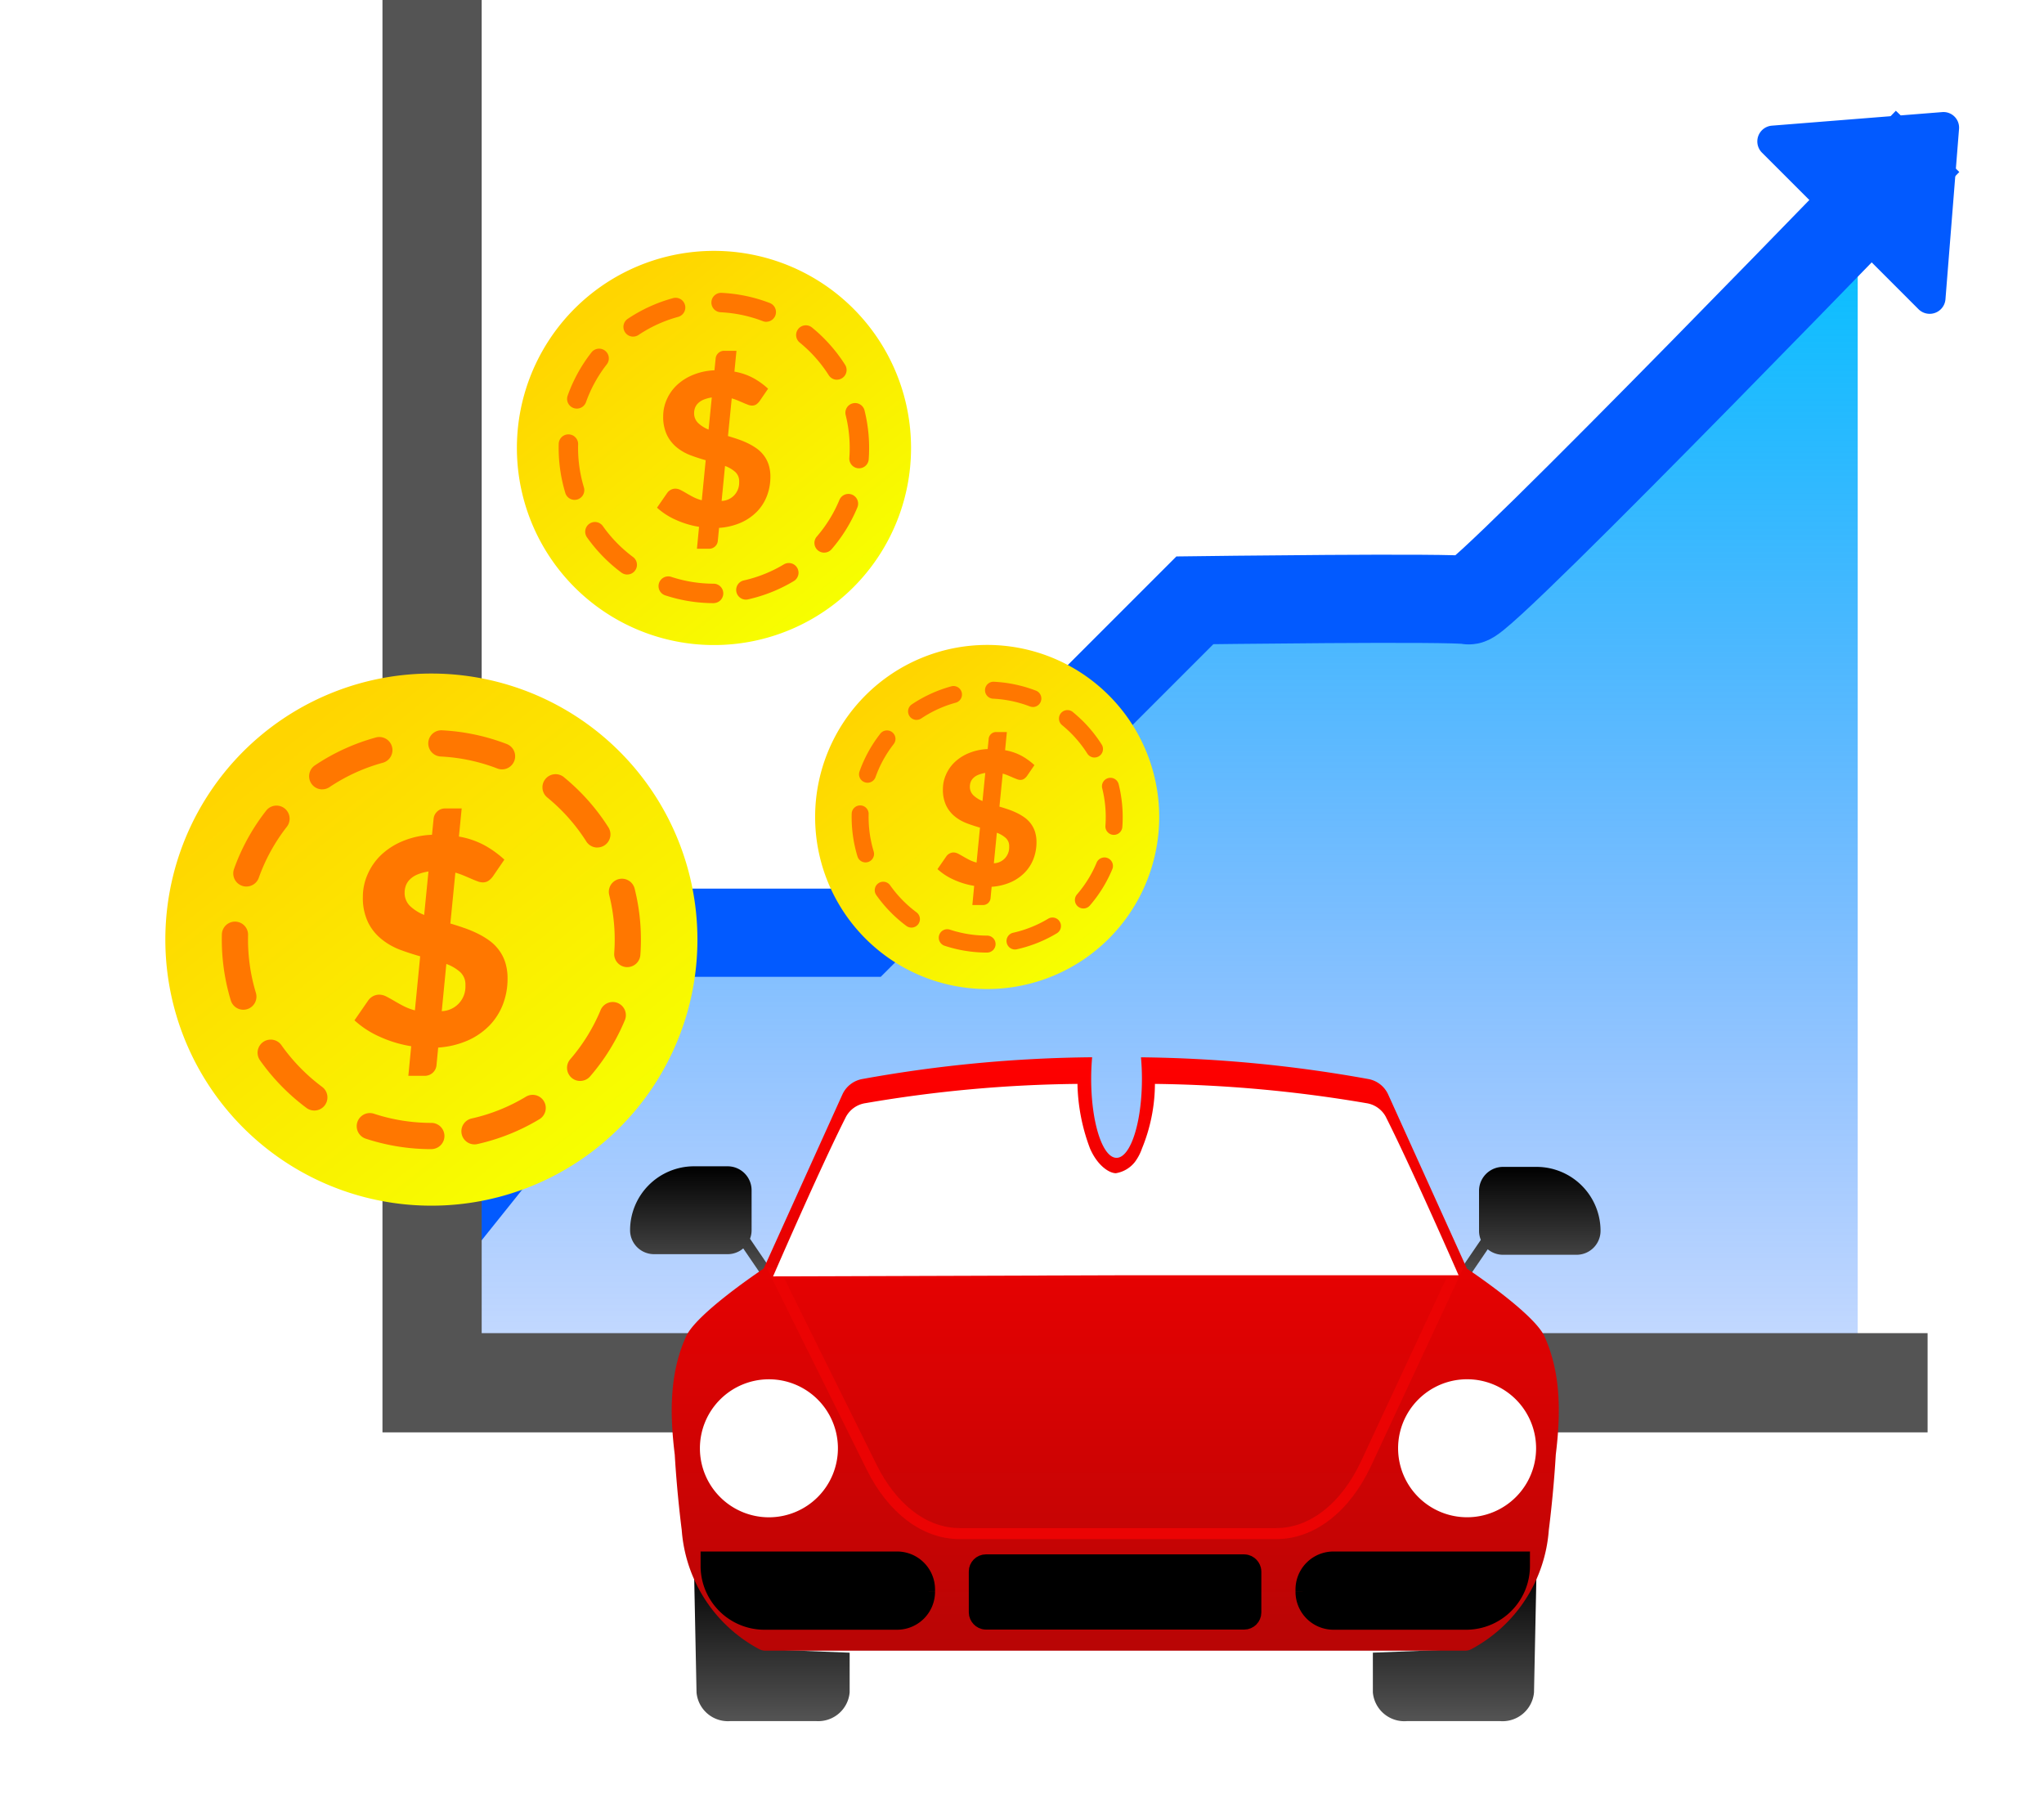 <svg xmlns="http://www.w3.org/2000/svg" xmlns:xlink="http://www.w3.org/1999/xlink" width="185.424" height="164.735" viewBox="0 0 185.424 164.735">
  <defs>
    <linearGradient id="linear-gradient" x1="0.5" x2="0.5" y2="1" gradientUnits="objectBoundingBox">
      <stop offset="0" stop-color="#00c2ff"/>
      <stop offset="1" stop-color="#0057ff" stop-opacity="0.2"/>
    </linearGradient>
    <linearGradient id="linear-gradient-2" x1="0.5" x2="0.5" y2="1" gradientUnits="objectBoundingBox">
      <stop offset="0"/>
      <stop offset="1" stop-color="#545454"/>
    </linearGradient>
    <linearGradient id="linear-gradient-6" x1="0.5" x2="0.5" y2="1" gradientUnits="objectBoundingBox">
      <stop offset="0" stop-color="red"/>
      <stop offset="1" stop-color="#b80505"/>
    </linearGradient>
    <filter id="Path_49361" x="45.935" y="80.905" width="110.476" height="83.83" filterUnits="userSpaceOnUse">
      <feOffset input="SourceAlpha"/>
      <feGaussianBlur stdDeviation="5" result="blur"/>
      <feFlood flood-opacity="0.161"/>
      <feComposite operator="in" in2="blur"/>
      <feComposite in="SourceGraphic"/>
    </filter>
    <linearGradient id="linear-gradient-7" x1="0.224" y1="0.125" x2="0.831" y2="0.888" gradientUnits="objectBoundingBox">
      <stop offset="0" stop-color="#ffd500"/>
      <stop offset="1" stop-color="#f7ff00"/>
    </linearGradient>
    <filter id="Path_47931" x="31.89" y="7.752" width="65.755" height="65.755" filterUnits="userSpaceOnUse">
      <feOffset input="SourceAlpha"/>
      <feGaussianBlur stdDeviation="5" result="blur-2"/>
      <feFlood flood-opacity="0.161"/>
      <feComposite operator="in" in2="blur-2"/>
      <feComposite in="SourceGraphic"/>
    </filter>
    <filter id="Path_47933" x="55.102" y="27.318" width="19.286" height="26.961" filterUnits="userSpaceOnUse">
      <feOffset input="SourceAlpha"/>
      <feGaussianBlur stdDeviation="1.5" result="blur-3"/>
      <feFlood flood-opacity="0.161"/>
      <feComposite operator="in" in2="blur-3"/>
      <feComposite in="SourceGraphic"/>
    </filter>
    <filter id="Path_47931-2" x="58.943" y="43.507" width="61.214" height="61.214" filterUnits="userSpaceOnUse">
      <feOffset input="SourceAlpha"/>
      <feGaussianBlur stdDeviation="5" result="blur-4"/>
      <feFlood flood-opacity="0.161"/>
      <feComposite operator="in" in2="blur-4"/>
      <feComposite in="SourceGraphic"/>
    </filter>
    <filter id="Path_47933-2" x="80.541" y="61.922" width="17.98" height="24.68" filterUnits="userSpaceOnUse">
      <feOffset input="SourceAlpha"/>
      <feGaussianBlur stdDeviation="1.5" result="blur-5"/>
      <feFlood flood-opacity="0.161"/>
      <feComposite operator="in" in2="blur-5"/>
      <feComposite in="SourceGraphic"/>
    </filter>
    <filter id="Path_47931-3" x="0" y="46.093" width="78.27" height="78.27" filterUnits="userSpaceOnUse">
      <feOffset input="SourceAlpha"/>
      <feGaussianBlur stdDeviation="5" result="blur-6"/>
      <feFlood flood-opacity="0.161"/>
      <feComposite operator="in" in2="blur-6"/>
      <feComposite in="SourceGraphic"/>
    </filter>
    <filter id="Path_47933-3" x="27.662" y="68.833" width="22.887" height="33.247" filterUnits="userSpaceOnUse">
      <feOffset input="SourceAlpha"/>
      <feGaussianBlur stdDeviation="1.5" result="blur-7"/>
      <feFlood flood-opacity="0.161"/>
      <feComposite operator="in" in2="blur-7"/>
      <feComposite in="SourceGraphic"/>
    </filter>
  </defs>
  <g id="Group_79675" data-name="Group 79675" transform="translate(15 0)">
    <g id="Group_79673" data-name="Group 79673" transform="translate(24.197)">
      <path id="Path_83672" data-name="Path 83672" d="M-12934.5,440.39l129.33,1.354V333.331l-3.835,4.922-29.189,28.9-25.653,2.654-32.728,30.664h-17.1l-20.823,24.767Z" transform="translate(12934.498 -314.959)" fill="url(#linear-gradient)"/>
      <path id="Path_83669" data-name="Path 83669" d="M-12934.5,391.836l21.722-27.119h17.325l30.154-30.154s23.681-.31,24.837,0,41.63-41.63,41.63-41.63" transform="translate(12934.498 -280.109)" fill="none" stroke="#025aff" stroke-width="8"/>
      <path id="Path_83654" data-name="Path 83654" d="M-13098.5,653.493V778.924h135.667" transform="translate(13098.499 -653.493)" fill="none" stroke="#545454" stroke-width="9"/>
    </g>
    <path id="Union_547" data-name="Union 547" d="M10.4,33.933.347,22.139a1.436,1.436,0,0,1,1.079-2.37H8.848V2.531a2.511,2.511,0,1,1,5.022,0V19.77h7.662a1.436,1.436,0,0,1,1.079,2.37L12.558,33.933a1.416,1.416,0,0,1-2.158,0Z" transform="translate(146.076 43.042) rotate(-135)" fill="#025aff"/>
    <g id="Group_79674" data-name="Group 79674" transform="translate(0 22.752)">
      <g id="Group_26016" data-name="Group 26016" transform="translate(42.504 72.407)">
        <path id="Union_611" data-name="Union 611" d="M10927.234-8322.006h-.658a2.868,2.868,0,0,1-3.08-2.6v-3.609l6.742-.267c1.858-.4,4.658-3.533,4.658-3.533a12.781,12.781,0,0,0,2.795-3.923q-.013.608-.024,1.209c.221-.379.444-.782.68-1.209-.076,3.844-.153,7.489-.233,11.332a2.869,2.869,0,0,1-3.082,2.6Z" transform="translate(-10856.459 8382.971)" stroke="rgba(0,0,0,0)" stroke-miterlimit="10" stroke-width="1" fill="url(#linear-gradient-2)"/>
        <path id="Union_612" data-name="Union 612" d="M10926.792-8322.007a2.859,2.859,0,0,1-3.065-2.6c-.077-3.84-.154-7.488-.23-11.331a12.717,12.717,0,0,0,2.78,3.923s2.783,3.138,4.631,3.532l6.709.27v3.609a2.86,2.86,0,0,1-3.066,2.594Z" transform="translate(-10918.044 8382.971)" stroke="rgba(0,0,0,0)" stroke-miterlimit="10" stroke-width="1" fill="url(#linear-gradient-2)"/>
        <path id="Union_616" data-name="Union 616" d="M10923.5-8326.326l2.039-2.989a2.163,2.163,0,0,1-.161-.82v-3.628a2.174,2.174,0,0,1,2.171-2.171h3.052a5.806,5.806,0,0,1,5.8,5.8,2.175,2.175,0,0,1-2.171,2.172h-6.681a2.164,2.164,0,0,1-1.382-.5l-1.841,2.7Z" transform="translate(-10848.709 8346.625)" fill="url(#linear-gradient-2)"/>
        <path id="Union_614" data-name="Union 614" d="M10933.761-8328.489a2.166,2.166,0,0,1-1.415.524h-6.678a2.173,2.173,0,0,1-2.172-2.171,5.807,5.807,0,0,1,5.8-5.8h3.05a2.175,2.175,0,0,1,2.174,2.171v3.626a2.144,2.144,0,0,1-.144.774l2.1,3.088-.826.563Z" transform="translate(-10923.842 8346.573)" fill="url(#linear-gradient-2)"/>
        <g transform="matrix(1, 0, 0, 1, -57.5, -95.16)" filter="url(#Path_49361)">
          <path id="Path_49361-2" data-name="Path 49361" d="M84.208,26.422c-.906-1.991-6.224-5.611-7.038-6.157Q73.6,12.373,70.03,4.48a2.463,2.463,0,0,0-1.8-1.409A122.689,122.689,0,0,0,47.6,1.1c.057.622.088,1.279.088,1.958,0,3.955-1.032,7.16-2.305,7.16s-2.3-3.206-2.3-7.16c0-.68.031-1.338.088-1.962A122.539,122.539,0,0,0,22.311,3.072a2.461,2.461,0,0,0-1.8,1.409L13.371,20.266c-.814.546-6.132,4.166-7.038,6.157-1.5,3.3-1.488,6.965-1.026,10.722.211,3.629.633,6.832.633,6.832a13.344,13.344,0,0,0,7.008,10.8,1.237,1.237,0,0,0,.59.15H77a1.237,1.237,0,0,0,.59-.15,13.343,13.343,0,0,0,7.008-10.8s.422-3.2.633-6.832c.461-3.757.474-7.424-1.027-10.723" transform="translate(55.9 94.81)" fill="url(#linear-gradient-6)"/>
        </g>
        <path id="Path_49362" data-name="Path 49362" d="M84.208,26.422c-.906-1.991-6.224-5.611-7.038-6.157Q73.6,12.373,70.03,4.48a2.463,2.463,0,0,0-1.8-1.409A122.689,122.689,0,0,0,47.6,1.1c.057.622.088,1.279.088,1.958,0,3.955-1.032,7.16-2.305,7.16s-2.3-3.206-2.3-7.16c0-.68.031-1.338.088-1.962A122.539,122.539,0,0,0,22.311,3.072a2.461,2.461,0,0,0-1.8,1.409L13.371,20.266c-.814.546-6.132,4.166-7.038,6.157-1.5,3.3-1.488,6.965-1.026,10.722.211,3.629.633,6.832.633,6.832a13.344,13.344,0,0,0,7.008,10.8,1.237,1.237,0,0,0,.59.15H77a1.237,1.237,0,0,0,.59-.15,13.343,13.343,0,0,0,7.008-10.8s.422-3.2.633-6.832C85.7,33.388,85.709,29.722,84.208,26.422Z" transform="translate(-1.601 -0.349)" fill="none"/>
        <path id="Path_49363" data-name="Path 49363" d="M64.294,53.433H35.521c-3.132,0-6.08-2.227-7.955-6.012L18.832,29.8H80.466L72.422,47.063C70.561,51.057,67.529,53.433,64.294,53.433Z" transform="translate(-5.992 -9.481)" fill="none" stroke="#eb0303" stroke-miterlimit="10" stroke-width="1"/>
        <path id="Path_49364" data-name="Path 49364" d="M15.55,45.529A5.175,5.175,0,1,1,10.375,50.7a5.175,5.175,0,0,1,5.175-5.175" transform="translate(-3.301 -14.487)" fill="#fff"/>
        <path id="Path_49365" data-name="Path 49365" d="M15.55,45.529A5.175,5.175,0,1,1,10.375,50.7,5.175,5.175,0,0,1,15.55,45.529Z" transform="translate(-3.301 -14.487)" fill="none" stroke="#fff" stroke-miterlimit="10" stroke-width="2.169"/>
        <path id="Path_49366" data-name="Path 49366" d="M107.931,45.55a5.175,5.175,0,1,1-4.637,5.662,5.175,5.175,0,0,1,4.637-5.662" transform="translate(-32.858 -14.486)" fill="#fff"/>
        <path id="Path_49367" data-name="Path 49367" d="M107.931,45.55a5.175,5.175,0,1,1-4.637,5.662A5.175,5.175,0,0,1,107.931,45.55Z" transform="translate(-32.858 -14.486)" fill="none" stroke="#fff" stroke-miterlimit="9.999" stroke-width="2.168"/>
        <path id="Path_49372" data-name="Path 49372" d="M25.285,73.368H13.246a4.707,4.707,0,0,1-4.707-4.706V68.44H25.285a2.359,2.359,0,0,1,2.354,2.354v.223a2.36,2.36,0,0,1-2.354,2.352" transform="translate(-1.404 -21.777)"/>
        <path id="Path_49373" data-name="Path 49373" d="M25.285,73.368H13.246a4.707,4.707,0,0,1-4.707-4.706V68.44H25.285a2.359,2.359,0,0,1,2.354,2.354v.223A2.36,2.36,0,0,1,25.285,73.368Z" transform="translate(-1.404 -21.777)" fill="none" stroke="#000" stroke-miterlimit="10" stroke-width="2.169"/>
        <path id="Path_49374" data-name="Path 49374" d="M46.556,68.982H70.214a.246.246,0,0,1,.246.246v3.944a.246.246,0,0,1-.246.246H46.556a.246.246,0,0,1-.246-.246V69.228a.246.246,0,0,1,.246-.246" transform="translate(-14.735 -21.95)"/>
        <rect id="Rectangle_13307" data-name="Rectangle 13307" width="24.151" height="4.436" rx="0.361" transform="translate(31.575 47.032)" fill="none" stroke="#000" stroke-miterlimit="10" stroke-width="2.387"/>
        <path id="Path_49375" data-name="Path 49375" d="M93.9,73.368H105.94a4.706,4.706,0,0,0,4.706-4.706V68.44H93.9a2.359,2.359,0,0,0-2.354,2.354v.223A2.36,2.36,0,0,0,93.9,73.368" transform="translate(-30.442 -21.777)"/>
        <path id="Path_49376" data-name="Path 49376" d="M93.9,73.368H105.94a4.706,4.706,0,0,0,4.706-4.706V68.44H93.9a2.359,2.359,0,0,0-2.354,2.354v.223A2.36,2.36,0,0,0,93.9,73.368Z" transform="translate(-30.442 -21.777)" fill="none" stroke="#000" stroke-miterlimit="10" stroke-width="2.169"/>
        <path id="Path_49377" data-name="Path 49377" d="M74.144,7.634a2.409,2.409,0,0,0-1.783-1.249A122.106,122.106,0,0,0,53.194,4.639a15.573,15.573,0,0,1-1.172,5.854,4.521,4.521,0,0,1-.645,1.227,2.764,2.764,0,0,1-1.724,1.021c-.6,0-1.671-.678-2.35-2.248a17.409,17.409,0,0,1-1.136-5.854A120.042,120.042,0,0,0,26.945,6.385a2.412,2.412,0,0,0-1.784,1.249C22.76,12.387,18.554,22.1,18.554,22.1l31.1-.1H80.741s-4.2-9.614-6.6-14.367" transform="translate(-5.927 -1.477)" fill="#fff"/>
        <rect id="Rectangle_13308" data-name="Rectangle 13308" width="87.339" height="61.773" transform="translate(0 0)" fill="none"/>
      </g>
      <g id="Group_79119" data-name="Group 79119" transform="translate(31.89 0)">
        <g transform="matrix(1, 0, 0, 1, -46.89, -22.75)" filter="url(#Path_47931)">
          <path id="Path_47931-4" data-name="Path 47931" d="M203.821,37.134a17.878,17.878,0,1,1,0-25.282h0a17.878,17.878,0,0,1,0,25.282" transform="translate(-126.41 16.14)" fill="url(#linear-gradient-7)"/>
        </g>
        <path id="Path_47932" data-name="Path 47932" d="M195.94,43.361a14.089,14.089,0,0,1-4.418-.707.882.882,0,0,1,.548-1.677h0a12.343,12.343,0,0,0,3.866.619.881.881,0,0,1,0,1.761Zm2.9-.32a.881.881,0,0,1-.192-1.741,12.233,12.233,0,0,0,3.63-1.453.881.881,0,0,1,.908,1.511,14,14,0,0,1-4.156,1.662.891.891,0,0,1-.191.021Zm-10.767-2.276a.876.876,0,0,1-.525-.174,14.224,14.224,0,0,1-3.124-3.2.881.881,0,1,1,1.439-1.018v0a12.468,12.468,0,0,0,2.735,2.8.881.881,0,0,1-.527,1.59Zm17.864-1.986a.881.881,0,0,1-.666-1.458,12.239,12.239,0,0,0,2.054-3.33.883.883,0,0,1,1.631.677,13.988,13.988,0,0,1-2.35,3.809.88.88,0,0,1-.669.3ZM183.3,33.993a.881.881,0,0,1-.842-.628,14.091,14.091,0,0,1-.6-4.434.881.881,0,1,1,1.761.043,12.352,12.352,0,0,0,.524,3.882.882.882,0,0,1-.842,1.136Zm25.8-2.866h-.065a.881.881,0,0,1-.812-.942,12.363,12.363,0,0,0-.336-3.9.881.881,0,0,1,1.709-.427,14.11,14.11,0,0,1,.384,4.457.881.881,0,0,1-.878.815Zm-25.6-5.414a.882.882,0,0,1-.881-.884.9.9,0,0,1,.051-.294,13.985,13.985,0,0,1,2.16-3.92.881.881,0,0,1,1.388,1.086,12.226,12.226,0,0,0-1.885,3.428.881.881,0,0,1-.833.584ZM207.1,23.094a.88.88,0,0,1-.745-.409,12.414,12.414,0,0,0-1.7-2.12c-.286-.286-.588-.558-.9-.816a.881.881,0,1,1,1.063-1.405c.019.014.037.029.054.044.354.291.7.6,1.026.93a14.17,14.17,0,0,1,1.939,2.419.881.881,0,0,1-.743,1.353Zm-18.491-3.91a.881.881,0,0,1-.489-1.613,13.98,13.98,0,0,1,4.069-1.866.881.881,0,1,1,.521,1.683l-.053.015a12.212,12.212,0,0,0-3.557,1.629.878.878,0,0,1-.49.149Zm12.085-1.343a.875.875,0,0,1-.316-.059,12.308,12.308,0,0,0-3.831-.808.881.881,0,0,1,.086-1.76,14.071,14.071,0,0,1,4.378.923.881.881,0,0,1-.317,1.7Z" transform="translate(-178.064 -11.401)" fill="#f70"/>
        <g transform="matrix(1, 0, 0, 1, -46.89, -22.75)" filter="url(#Path_47933)">
          <path id="Path_47933-4" data-name="Path 47933" d="M208.41,34.793c.307.09.617.188.923.293a7.665,7.665,0,0,1,.894.369,5.356,5.356,0,0,1,.8.475,2.945,2.945,0,0,1,.647.637,2.837,2.837,0,0,1,.429.837,3.529,3.529,0,0,1,.154,1.09,4.789,4.789,0,0,1-.309,1.718,4.211,4.211,0,0,1-.9,1.425,4.7,4.7,0,0,1-1.464,1.011,5.909,5.909,0,0,1-1.983.474l-.115,1.193a.783.783,0,0,1-.792.7h-1.1l.191-1.988a8.207,8.207,0,0,1-2.113-.637,6.278,6.278,0,0,1-1.7-1.1l.929-1.343a.913.913,0,0,1,.31-.273.884.884,0,0,1,.419-.11,1.073,1.073,0,0,1,.475.121c.161.082.334.178.525.29s.4.231.626.347a3.658,3.658,0,0,0,.777.293l.355-3.629c-.463-.133-.922-.278-1.383-.454a4.472,4.472,0,0,1-1.234-.705,3.331,3.331,0,0,1-.893-1.123,3.8,3.8,0,0,1-.346-1.716,3.726,3.726,0,0,1,.31-1.479,4.025,4.025,0,0,1,.9-1.306,4.707,4.707,0,0,1,1.46-.943,5.683,5.683,0,0,1,1.982-.432l.106-1.067a.756.756,0,0,1,.235-.486.748.748,0,0,1,.554-.215l1.1,0-.185,1.889a5.592,5.592,0,0,1,1.789.624,6.9,6.9,0,0,1,1.265.925l-.733,1.071a1.292,1.292,0,0,1-.333.35.7.7,0,0,1-.4.11,1.006,1.006,0,0,1-.342-.071c-.131-.049-.273-.105-.428-.173s-.319-.137-.5-.212a4.97,4.97,0,0,0-.562-.2Zm-1.47-3.5a3.1,3.1,0,0,0-.745.2,1.567,1.567,0,0,0-.493.318,1.152,1.152,0,0,0-.275.407,1.366,1.366,0,0,0-.089.474,1.22,1.22,0,0,0,.37.923,3.022,3.022,0,0,0,.942.592Zm.893,9.384a1.643,1.643,0,0,0,1.591-1.693c0-.017,0-.035,0-.051a1.132,1.132,0,0,0-.353-.882,2.885,2.885,0,0,0-.929-.545Z" transform="translate(-142.37 4.76)" fill="#f70"/>
        </g>
      </g>
      <g id="Group_79121" data-name="Group 79121" transform="translate(58.943 35.755)">
        <g transform="matrix(1, 0, 0, 1, -73.94, -58.51)" filter="url(#Path_47931-2)">
          <path id="Path_47931-5" data-name="Path 47931" d="M199.945,33.258a15.607,15.607,0,1,1,0-22.072h0a15.608,15.608,0,0,1,0,22.072" transform="translate(-99.36 51.89)" fill="url(#linear-gradient-7)"/>
        </g>
        <path id="Path_47932-2" data-name="Path 47932" d="M194.152,39.787a12.3,12.3,0,0,1-3.857-.617.77.77,0,0,1,.479-1.464h0a10.775,10.775,0,0,0,3.375.541.769.769,0,0,1,0,1.538Zm2.531-.28a.769.769,0,0,1-.168-1.52,10.679,10.679,0,0,0,3.169-1.269.769.769,0,1,1,.792,1.319,12.219,12.219,0,0,1-3.628,1.451.778.778,0,0,1-.167.018Zm-9.4-1.987a.765.765,0,0,1-.458-.152,12.417,12.417,0,0,1-2.727-2.794.769.769,0,1,1,1.256-.888v0a10.883,10.883,0,0,0,2.388,2.447.769.769,0,0,1-.46,1.388Zm15.6-1.734a.769.769,0,0,1-.581-1.273,10.685,10.685,0,0,0,1.793-2.907.771.771,0,0,1,1.423.591,12.212,12.212,0,0,1-2.051,3.325.768.768,0,0,1-.584.264Zm-19.76-4.178a.769.769,0,0,1-.735-.549,12.3,12.3,0,0,1-.523-3.871.769.769,0,0,1,1.538.038,10.784,10.784,0,0,0,.458,3.389.77.77,0,0,1-.735.992Zm22.525-2.5h-.057a.769.769,0,0,1-.708-.822,10.793,10.793,0,0,0-.293-3.406.769.769,0,0,1,1.492-.373,12.317,12.317,0,0,1,.335,3.891.769.769,0,0,1-.767.711ZM183.3,24.38a.77.77,0,0,1-.769-.772.782.782,0,0,1,.045-.256,12.209,12.209,0,0,1,1.885-3.422.769.769,0,0,1,1.212.948,10.674,10.674,0,0,0-1.646,2.993.769.769,0,0,1-.727.51Zm20.591-2.286a.768.768,0,0,1-.65-.357,10.837,10.837,0,0,0-1.483-1.851c-.249-.25-.513-.487-.784-.712a.769.769,0,1,1,.928-1.227c.016.012.032.025.047.039.309.254.609.528.9.812a12.369,12.369,0,0,1,1.693,2.112.769.769,0,0,1-.649,1.181ZM187.748,18.68a.769.769,0,0,1-.427-1.408,12.205,12.205,0,0,1,3.552-1.629.769.769,0,0,1,.455,1.47l-.046.013a10.662,10.662,0,0,0-3.105,1.422.766.766,0,0,1-.428.13ZM198.3,17.508a.764.764,0,0,1-.276-.052,10.744,10.744,0,0,0-3.344-.7.769.769,0,0,1,.075-1.536,12.284,12.284,0,0,1,3.822.806.769.769,0,0,1-.277,1.487Z" transform="translate(-178.546 -11.885)" fill="#f70"/>
        <g transform="matrix(1, 0, 0, 1, -73.94, -58.51)" filter="url(#Path_47933-2)">
          <path id="Path_47933-5" data-name="Path 47933" d="M207.592,33.811c.268.079.539.164.806.256a6.692,6.692,0,0,1,.781.322,4.677,4.677,0,0,1,.7.415,2.571,2.571,0,0,1,.564.556,2.477,2.477,0,0,1,.375.731,3.082,3.082,0,0,1,.135.952,4.18,4.18,0,0,1-.269,1.5,3.676,3.676,0,0,1-.789,1.244,4.1,4.1,0,0,1-1.278.883,5.159,5.159,0,0,1-1.731.414l-.1,1.041a.684.684,0,0,1-.692.615h-.958L205.3,41a7.165,7.165,0,0,1-1.844-.556,5.481,5.481,0,0,1-1.483-.963l.811-1.172a.8.8,0,0,1,.271-.238.772.772,0,0,1,.366-.1.937.937,0,0,1,.414.106c.14.072.292.156.458.253s.347.2.546.3a3.194,3.194,0,0,0,.678.256l.31-3.168c-.4-.116-.8-.243-1.207-.4a3.9,3.9,0,0,1-1.077-.616,2.908,2.908,0,0,1-.779-.98,3.32,3.32,0,0,1-.3-1.5,3.253,3.253,0,0,1,.271-1.291,3.514,3.514,0,0,1,.785-1.14,4.109,4.109,0,0,1,1.275-.823,4.961,4.961,0,0,1,1.73-.377l.092-.932a.66.66,0,0,1,.205-.424.653.653,0,0,1,.484-.188l.96,0-.161,1.649a4.882,4.882,0,0,1,1.562.545,6.022,6.022,0,0,1,1.1.807l-.64.935a1.128,1.128,0,0,1-.291.305.611.611,0,0,1-.346.1.878.878,0,0,1-.3-.062c-.114-.043-.238-.092-.373-.151s-.278-.12-.435-.185a4.338,4.338,0,0,0-.491-.172Zm-1.284-3.053a2.71,2.71,0,0,0-.65.178,1.369,1.369,0,0,0-.43.278,1.006,1.006,0,0,0-.24.355,1.193,1.193,0,0,0-.078.414,1.065,1.065,0,0,0,.323.806,2.638,2.638,0,0,0,.822.517Zm.779,8.193a1.435,1.435,0,0,0,1.389-1.478c0-.015,0-.03,0-.045a.988.988,0,0,0-.308-.77,2.519,2.519,0,0,0-.811-.476Z" transform="translate(-116.93 39.36)" fill="#f70"/>
        </g>
      </g>
      <g id="Group_79120" data-name="Group 79120" transform="translate(0 38.341)">
        <g transform="matrix(1, 0, 0, 1, -15, -61.09)" filter="url(#Path_47931-3)">
          <path id="Path_47931-6" data-name="Path 47931" d="M214.5,47.816a24.135,24.135,0,1,1,0-34.132h0a24.136,24.136,0,0,1,0,34.132" transform="translate(-158.3 54.48)" fill="url(#linear-gradient-7)"/>
        </g>
        <path id="Path_47932-3" data-name="Path 47932" d="M200.869,53.213a19.02,19.02,0,0,1-5.964-.954,1.191,1.191,0,0,1,.74-2.264h0a16.663,16.663,0,0,0,5.22.836,1.189,1.189,0,0,1,0,2.378Zm3.914-.432a1.189,1.189,0,0,1-.259-2.35,16.515,16.515,0,0,0,4.9-1.962,1.19,1.19,0,1,1,1.225,2.04,18.9,18.9,0,0,1-5.61,2.244,1.2,1.2,0,0,1-.258.028Zm-14.535-3.072a1.182,1.182,0,0,1-.709-.235,19.2,19.2,0,0,1-4.217-4.321,1.189,1.189,0,1,1,1.942-1.374l0,0a16.83,16.83,0,0,0,3.693,3.784,1.19,1.19,0,0,1-.711,2.147Zm24.117-2.681a1.19,1.19,0,0,1-.9-1.968,16.523,16.523,0,0,0,2.772-4.5,1.192,1.192,0,0,1,2.2.914,18.884,18.884,0,0,1-3.172,5.143,1.188,1.188,0,0,1-.9.408Zm-30.557-6.461a1.189,1.189,0,0,1-1.136-.848,19.024,19.024,0,0,1-.809-5.985,1.189,1.189,0,1,1,2.378.059,16.677,16.677,0,0,0,.708,5.24,1.19,1.19,0,0,1-1.136,1.534ZM218.642,36.7h-.087a1.189,1.189,0,0,1-1.1-1.272,16.691,16.691,0,0,0-.453-5.268,1.189,1.189,0,0,1,2.307-.577,19.048,19.048,0,0,1,.518,6.017,1.19,1.19,0,0,1-1.185,1.1Zm-34.556-7.309a1.191,1.191,0,0,1-1.189-1.193,1.211,1.211,0,0,1,.069-.4,18.881,18.881,0,0,1,2.916-5.292,1.189,1.189,0,1,1,1.874,1.466,16.506,16.506,0,0,0-2.545,4.628,1.189,1.189,0,0,1-1.124.789Zm31.842-3.536a1.188,1.188,0,0,1-1.005-.553,16.758,16.758,0,0,0-2.293-2.862c-.386-.386-.793-.754-1.212-1.1a1.189,1.189,0,1,1,1.435-1.9c.025.019.05.039.073.06.478.393.942.816,1.385,1.256a19.129,19.129,0,0,1,2.618,3.266,1.19,1.19,0,0,1-1,1.827Zm-24.963-5.278a1.19,1.19,0,0,1-.66-2.178,18.874,18.874,0,0,1,5.493-2.519,1.189,1.189,0,0,1,.7,2.273l-.071.02a16.487,16.487,0,0,0-4.8,2.2,1.185,1.185,0,0,1-.662.2Zm16.315-1.813a1.182,1.182,0,0,1-.427-.08,16.615,16.615,0,0,0-5.172-1.09,1.19,1.19,0,0,1,.116-2.376,19,19,0,0,1,5.91,1.246,1.19,1.19,0,0,1-.428,2.3Z" transform="translate(-176.736 -10.066)" fill="#f70"/>
        <g transform="matrix(1, 0, 0, 1, -15, -61.09)" filter="url(#Path_47933-3)">
          <path id="Path_47933-6" data-name="Path 47933" d="M210.664,37.5c.414.122.833.254,1.246.4a10.349,10.349,0,0,1,1.208.5,7.233,7.233,0,0,1,1.076.641,3.976,3.976,0,0,1,.873.86,3.831,3.831,0,0,1,.579,1.13,4.766,4.766,0,0,1,.208,1.472,6.465,6.465,0,0,1-.417,2.32,5.685,5.685,0,0,1-1.221,1.924,6.346,6.346,0,0,1-1.977,1.365,7.978,7.978,0,0,1-2.677.641l-.156,1.61a1.057,1.057,0,0,1-1.07.951h-1.482l.258-2.683a11.08,11.08,0,0,1-2.852-.86,8.476,8.476,0,0,1-2.294-1.489l1.254-1.813a1.232,1.232,0,0,1,.418-.369,1.194,1.194,0,0,1,.566-.148,1.448,1.448,0,0,1,.641.163c.217.111.451.241.709.392s.536.312.845.469a4.939,4.939,0,0,0,1.049.4l.479-4.9c-.625-.179-1.245-.376-1.867-.612A6.038,6.038,0,0,1,204.4,38.9a4.5,4.5,0,0,1-1.205-1.516,5.134,5.134,0,0,1-.467-2.317,5.03,5.03,0,0,1,.419-2,5.434,5.434,0,0,1,1.213-1.763,6.354,6.354,0,0,1,1.971-1.273A7.671,7.671,0,0,1,209,29.45l.143-1.441a1.021,1.021,0,0,1,.317-.656,1.009,1.009,0,0,1,.748-.29l1.484,0-.25,2.55a7.549,7.549,0,0,1,2.415.843,9.314,9.314,0,0,1,1.708,1.248l-.99,1.446a1.744,1.744,0,0,1-.45.472.945.945,0,0,1-.535.148,1.358,1.358,0,0,1-.462-.1c-.177-.066-.368-.142-.577-.233s-.43-.186-.673-.287a6.708,6.708,0,0,0-.759-.266Zm-1.985-4.72a4.192,4.192,0,0,0-1.006.276,2.117,2.117,0,0,0-.665.43,1.556,1.556,0,0,0-.371.55,1.844,1.844,0,0,0-.12.64,1.648,1.648,0,0,0,.5,1.246,4.08,4.08,0,0,0,1.272.8Zm1.205,12.669a2.218,2.218,0,0,0,2.148-2.286c0-.023,0-.047,0-.069a1.528,1.528,0,0,0-.477-1.191,3.9,3.9,0,0,0-1.255-.736Z" transform="translate(-169.81 46.27)" fill="#f70"/>
        </g>
      </g>
    </g>
  </g>
</svg>
